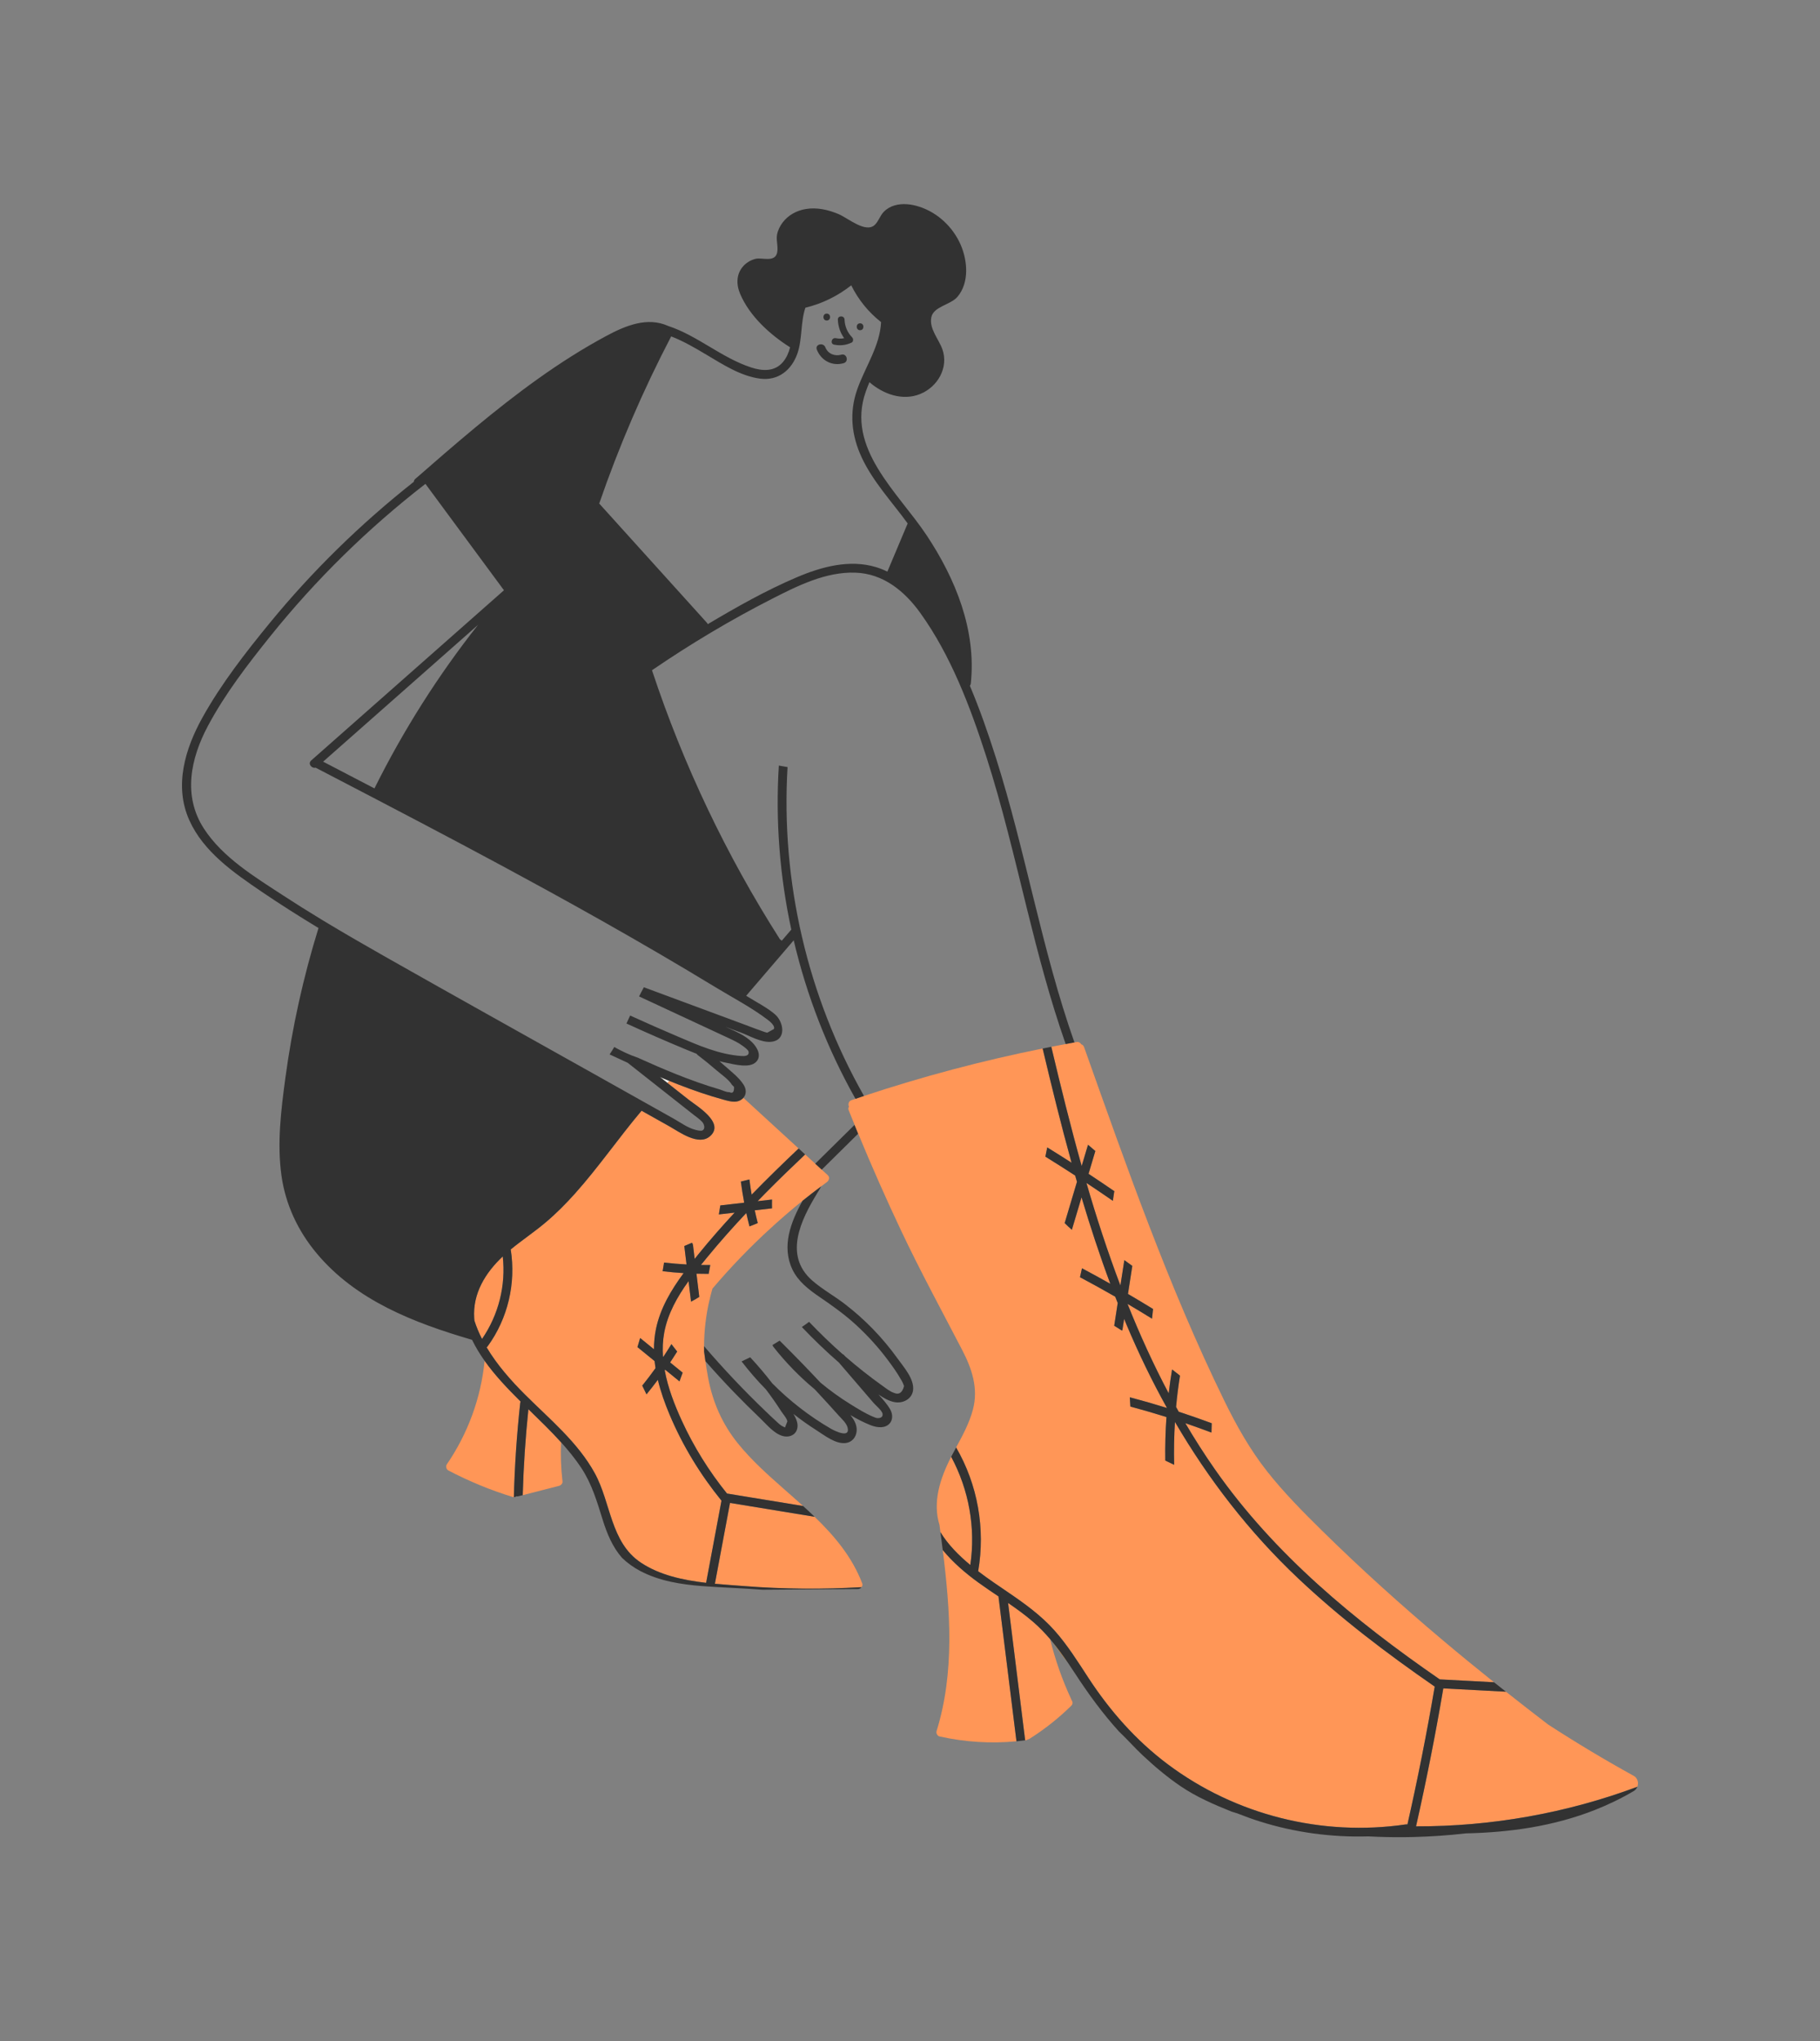 <?xml version="1.0" encoding="UTF-8"?>
<svg id="a" data-name="Layer 1" xmlns="http://www.w3.org/2000/svg" width="825.921" height="926.165" viewBox="0 0 825.921 926.165">
  <rect x="0" y="0" width="825.921" height="926.165" fill="#808080" stroke="none"/>
  <path d="M299.448,488.648c1.135.894,2.269,1.789,3.404,2.683.308-.298.621-.592.932-.887-1.449-.59-2.895-1.186-4.336-1.796Z" fill="#f4f0e9" stroke-width="0"/>
  <path d="M378.495,156.364c2.771.583,5.338.274,7.911-.9.916-.418.931-1.745.308-2.386-2.154-2.217-3.343-4.98-3.45-8.07-.067-1.95-3.107-1.959-3.039,0,.107,3.106,1.09,5.971,2.856,8.426-1.232.27-2.498.27-3.778,0-1.908-.401-2.724,2.527-.808,2.93Z" fill="#323232" stroke-width="0"/>
  <path d="M382.863,164.777c2.471-.706,1.42-4.567-1.063-3.857-2.981.852-6.091-.378-7.263-3.356-.932-2.368-4.801-1.337-3.857,1.063,1.959,4.981,6.949,7.647,12.183,6.15Z" fill="#323232" stroke-width="0"/>
  <path d="M390.307,149.825c2.02,0,2.023-3.139,0-3.139s-2.023,3.139,0,3.139Z" fill="#323232" stroke-width="0"/>
  <path d="M375.181,145.425c2.02,0,2.023-3.139,0-3.139s-2.023,3.139,0,3.139Z" fill="#323232" stroke-width="0"/>
  <path d="M239.789,639.385c-1.352,12.963-2.211,25.964-2.576,38.988,5.528-1.42,11.057-2.839,16.585-4.259.767-.197,1.567-1.082,1.468-1.928-.694-5.941-.908-11.881-.651-17.792-4.639-5.131-9.751-10.054-14.826-15.009Z" fill="#ff9657" stroke-width="0"/>
  <path d="M236.256,635.915c-5.956-5.902-11.685-11.931-16.338-18.487-1.671,16.848-7.559,32.952-17.172,46.998-.591.864-.189,2.261.717,2.736,9.34,4.899,19.071,8.914,29.151,12.016.204.063.394.085.577.088.373-14.274,1.33-28.523,2.891-42.724.026-.233.091-.437.173-.627Z" fill="#ff9657" stroke-width="0"/>
  <path d="M228.151,570.063c-7.86,7.407-13.702,16.781-12.95,28.061.024.358.061.712.095,1.066.913,2.86,2.077,5.635,3.447,8.324,7.552-11.024,10.872-24.31,9.408-37.451Z" fill="#ff9657" stroke-width="0"/>
  <path d="M336.822,498.625c-1.049.882-2.236,1.205-3.466,1.23-1.629.033-3.333-.458-4.896-.884-6.996-1.906-13.841-4.271-20.59-6.901-1.366-.532-2.728-1.073-4.086-1.626-.312.295-.624.589-.932.887,1.057.833,2.114,1.667,3.172,2.5,2.157,1.7,4.315,3.401,6.472,5.102,3.69,2.909,16.403,10.372,9.9,16.434-5.23,4.875-14.161-1.821-18.68-4.357l-9.062-5.085-3.506-1.967c-10.35,12.263-19.499,25.604-30.212,37.579-4.123,4.609-8.489,9.01-13.212,13.006-5.14,4.348-10.757,8.087-15.956,12.359,2.433,15.371-1.257,31.305-10.506,43.99-.126.173-.269.307-.419.425,4.701,7.903,11.019,15.047,17.478,21.494,11.178,11.155,23.863,21.544,31.585,35.585,7.395,13.446,7.085,31.381,20.932,40.596,8.498,5.655,19.064,7.935,29.602,9.161,2.324-12.426,4.649-24.852,6.973-37.277-9.638-11.866-17.615-24.929-23.551-39.029-2.141-5.085-4.032-10.388-5.328-15.801-1.668,2.232-3.383,4.432-5.151,6.594-.671-1.307-1.316-2.628-1.934-3.962,2.08-2.59,4.092-5.227,6.019-7.924-.168-1.07-.311-2.143-.421-3.218-2.591-2.112-5.183-4.225-7.774-6.337.41-1.378.819-2.755,1.229-4.132,2.091,1.704,4.182,3.409,6.273,5.113,0-3.092.276-6.193.921-9.284,1.95-9.347,6.878-17.611,12.532-25.266-3.18-.199-6.355-.485-9.528-.859.22-1.308.439-2.616.658-3.924,3.394.386,6.79.669,10.192.854-.338-2.789-.675-5.578-1.013-8.368,1.161-.496,2.323-.989,3.488-1.476.24.289.412.652.466,1.097.251,2.071.501,4.142.752,6.214.576-.719,1.148-1.45,1.724-2.159,5.252-6.475,10.75-12.729,16.411-18.834l-7.049.804c-.04.005-.074,0-.113.002.221-1.355.442-2.709.663-4.064,3.565-.407,7.131-.813,10.696-1.22.042-.044.083-.09.125-.134-.588-3.137-1.084-6.292-1.502-9.464,1.293-.327,2.586-.654,3.879-.981.294,2.313.631,4.617,1.025,6.91,6.939-7.145,14.083-14.096,21.319-20.948-8.356-7.66-16.712-15.319-25.068-22.978-.16.182-.333.36-.532.527Z" fill="#ff9657" stroke-width="0"/>
  <path d="M324.417,718.572c4.608.438,9.159.728,13.476,1.068,17.665,1.389,35.4,1.511,53.086.485.369-.471.54-1.082.31-1.687-4.547-11.973-12.592-21.54-21.608-30.25-12.801-2.099-25.601-4.197-38.402-6.296l-6.862,36.68Z" fill="#ff9657" stroke-width="0"/>
  <path d="M365.379,523.788c-6.113,5.784-12.164,11.632-18.079,17.618-1.169,1.183-2.323,2.381-3.48,3.576,2.172-.248,4.344-.496,6.516-.743.002,0,.004,0,.006,0-.038,1.333-.036,2.666,0,3.999-.002,0-.004,0-.006.001-2.61.298-5.22.595-7.83.893.421,1.941.877,3.876,1.363,5.806-1.257.482-2.508.98-3.749,1.505-.519-2.024-1.004-4.054-1.447-6.092-6.203,6.586-12.22,13.347-17.951,20.348-.874,1.068-1.754,2.15-2.633,3.242,1.407.024,2.815.03,4.225.02l-.727,4c-1.845.003-3.688-.02-5.529-.073.425,3.511.85,7.021,1.274,10.532-1.213.778-2.461,1.493-3.739,2.158-.375-3.103-.751-6.205-1.126-9.308-5.111,7.097-9.452,14.777-11.041,23.353-.671,3.622-.813,7.26-.571,10.881.049.04.099.08.148.121,1.242-1.873,2.458-3.764,3.633-5.686.02-.032.044-.055.065-.086.868,1.119,1.736,2.238,2.604,3.357-1.04,1.667-2.1,3.319-3.191,4.95,1.892,1.542,3.784,3.084,5.676,4.626-.462,1.32-.935,2.636-1.428,3.946-.053-.036-.108-.064-.161-.106-2.115-1.724-4.23-3.448-6.344-5.172-.067.095-.133.191-.2.286,1.45,7.927,4.459,15.673,7.756,22.86,5.43,11.836,12.354,22.931,20.528,33.061.09.005.181.01.269.024,11.412,1.871,22.825,3.742,34.238,5.613-2.972-2.698-5.993-5.34-8.983-7.973-7.277-6.41-14.558-12.93-20.659-20.502-7.05-8.751-11.369-18.603-13.444-29.64-.475-2.527-.872-5.064-1.239-7.604-.208-1.441-.403-2.881-.6-4.322-.019-.824-.02-1.649-.018-2.474.023-7.06.864-14.112,2.473-20.993.157-.303.23-.628.227-.953.344-1.403.708-2.801,1.117-4.188,8.315-9.817,17.268-19.08,26.775-27.748.28-.156.496-.36.655-.595,4.374-3.965,8.853-7.816,13.459-11.517,2.772-2.227,5.585-4.403,8.437-6.531.862-.643,1.722-1.29,2.592-1.924.985-.718,1.436-2.196.405-3.141-.913-.837-1.826-1.673-2.738-2.51-.984-.902-1.968-1.804-2.952-2.706-1.524-1.397-3.048-2.794-4.573-4.191Z" fill="#ff9657" stroke-width="0"/>
  <path d="M369.951,527.979c.984.902,1.968,1.804,2.952,2.706,5.519-5.447,11.037-10.893,16.556-16.34-.55-1.331-1.103-2.661-1.647-3.994-5.954,5.876-11.908,11.752-17.861,17.628Z" fill="#323232" stroke-width="0"/>
  <path d="M359.585,575.94c2.581,5.457,7.45,9.169,12.312,12.492,5.783,3.952,11.416,7.954,16.588,12.703,5.257,4.827,10.093,10.133,14.362,15.854,2.101,2.816,4.238,5.736,5.951,8.809.621.967,1.108,2,1.461,3.099-.795,3.019-2.31,4.042-4.547,3.07-1.865-.61-3.561-2.021-5.14-3.142-5.906-4.194-11.582-8.698-17.046-13.445-.137-.159-.273-.318-.41-.477-.245-.285-.514-.458-.789-.556-5.271-4.643-10.322-9.535-15.172-14.62-1.054.822-2.151,1.603-3.279,2.351,5.348,5.634,10.944,11.017,16.801,16.106,5.261,6.122,10.522,12.245,15.783,18.367.965,1.123,3.843,3.462,4.059,4.927.24,1.62-1.234,1.997-2.329,1.936-.734-.04-1.583-.462-2.243-.742-3.391-1.441-6.665-3.504-9.796-5.43-4.85-2.984-9.459-6.31-13.818-9.931-6.056-6.458-12.225-12.808-18.518-19.036-.002-.002-.004-.003-.006-.005-1.077.664-2.157,1.321-3.244,1.967.071.294.201.588.421.867,5.546,7.036,11.782,13.48,18.678,19.193.424.452.852.9,1.275,1.354,3.254,3.493,6.47,7.021,9.65,10.582,1.391,1.558,3.463,3.331,4.03,5.417,1.362,5.018-5.593,1.708-7.475.62-9.786-5.659-18.756-12.631-26.694-20.641-3.143-4.093-6.49-8.028-10.007-11.81-1.29.649-2.595,1.272-3.909,1.876,3.419,4.434,7.075,8.663,10.992,12.642,1.193,1.562,2.356,3.147,3.486,4.759,1.213,1.731,2.392,3.485,3.532,5.264.766,1.195,2.56,3.14,2.767,4.552-.36.919-.72,1.839-1.081,2.758-.504-.254-1.009-.507-1.513-.76-.901-.565-1.664-1.345-2.451-2.052-1.666-1.497-3.277-3.062-4.894-4.61-9.774-9.356-19.056-19.205-27.871-29.464-.003.825-.002,1.649.018,2.474.198,1.441.392,2.881.6,4.322,4.158,4.725,8.409,9.368,12.78,13.898,3.977,4.122,8.039,8.162,12.184,12.115,2.89,2.757,6.075,6.784,10.083,7.935,2.65.761,5.611-.17,6.519-2.993.761-2.367-.305-4.825-1.631-7.024,3.4,2.658,6.915,5.167,10.559,7.479,3.584,2.275,8.46,6.181,12.975,5.746,3.58-.345,5.543-3.543,5.122-6.968-.254-2.067-1.378-3.972-2.783-5.73,2.879,1.715,5.836,3.245,8.853,4.468,2.457.996,5.769,1.717,8.129.062,2.375-1.666,2.41-4.768,1.063-7.107-1.392-2.419-3.358-4.645-5.359-6.8,2.313,1.63,4.749,2.988,7.259,3.484,3.752.741,7.928-1.277,8.473-5.315.68-5.034-4.159-10.474-6.869-14.248-3.46-4.817-7.264-9.388-11.398-13.642-3.981-4.096-8.262-7.89-12.792-11.367-4.786-3.674-10.187-6.627-14.725-10.611-13.031-11.44-5.091-27.443,2.282-39.588.014-.024.021-.047.034-.071.01-.014.022-.024.032-.039.635-.971,1.209-1.974,1.735-3.002-2.853,2.127-5.666,4.304-8.437,6.531-5.332,9.587-9.605,20.616-4.623,31.149Z" fill="#323232" stroke-width="0"/>
  <path d="M468.838,735.855c-3.6-3.111-7.448-5.891-11.362-8.583,2.581,20.776,5.162,41.553,7.743,62.329.082-.011.164-.019.246-.03.375-.05.688-.189.953-.376.258-.035.527-.131.798-.302,6.834-4.309,13.149-9.302,18.911-14.965.843-.829.7-1.868.125-2.581-.034-.148-.083-.299-.153-.451-4.077-8.78-7.272-17.906-9.58-27.253-2.36-2.759-4.891-5.378-7.681-7.788Z" fill="#ff9657" stroke-width="0"/>
  <path d="M477.084,474.94c4.296,18.11,8.758,36.181,13.781,54.102.937-3.142,1.873-6.283,2.81-9.425.024-.079.059-.145.089-.217,1.118.925,2.219,1.871,3.305,2.833-1.028,3.448-2.056,6.895-3.084,10.343,3.934,2.592,7.838,5.229,11.724,7.894-.056.187-.106.382-.14.594-.199,1.255-.381,2.511-.552,3.768-3.972-2.742-7.965-5.453-11.989-8.117,4.551,15.666,9.625,31.246,15.419,46.543l1.78-11.525,3.617,2.617c-.655,4.242-1.311,8.484-1.966,12.725,3.821,2.232,7.614,4.513,11.385,6.83l-.483,4.394c-3.675-2.276-7.377-4.507-11.1-6.701,5.532,13.846,11.701,27.423,18.675,40.576.428-3.625.942-7.242,1.54-10.851,1.213.915,2.405,1.856,3.582,2.815-.742,4.72-1.338,9.455-1.774,14.202.402.723.792,1.452,1.199,2.173,5.027,1.644,10.022,3.387,14.984,5.23-.039,1.41-.077,2.819-.116,4.228-3.934-1.473-7.883-2.901-11.859-4.249,4.198,7.134,8.656,14.124,13.416,20.934,26.977,38.599,63.558,68.736,102.036,95.298,8.207.435,16.415.87,24.622,1.305-7.762-6.205-15.453-12.499-23.056-18.899-18.924-15.93-37.32-32.496-54.95-49.849-8.69-8.554-17.315-17.247-24.884-26.827-7.836-9.917-14.007-20.905-19.543-32.235-25.262-51.7-44.351-106.245-63.601-160.382-.24-.674-.718-1.07-1.26-1.249-.41-.695-1.176-1.198-2.176-1.02-.314.056-.627.116-.941.172-1.326.238-2.651.481-3.975.727-2.175.403-4.347.82-6.518,1.244Z" fill="#ff9657" stroke-width="0"/>
  <path d="M741.382,805.718c-13.247-7.299-26.207-15.086-38.875-23.31-6.412-4.895-12.773-9.858-19.1-14.862-9.476-.502-18.953-1.005-28.429-1.507-.46,2.71-.931,5.418-1.41,8.125-.219,1.24-.447,2.478-.67,3.717-.258,1.431-.514,2.862-.777,4.291-.306,1.664-.621,3.326-.935,4.989-.184.974-.365,1.949-.551,2.923-.37,1.938-.749,3.874-1.129,5.81-.132.672-.262,1.344-.395,2.016-.425,2.148-.859,4.295-1.296,6.441-.089.435-.176.87-.266,1.305-.475,2.318-.958,4.634-1.447,6.949-.052.244-.103.488-.155.732-.519,2.45-1.046,4.898-1.58,7.345-.022.101-.044.202-.066.302-.557,2.545-1.122,5.087-1.695,7.628,0,.002,0,.005-.002.007,34.253.094,68.347-5.98,100.428-17.942.693-1.754.183-3.95-1.65-4.959Z" fill="#ff9657" stroke-width="0"/>
  <path d="M443.899,712.881c4.492,3.432,9.169,6.564,13.527,9.528,7.546,5.132,15.001,10.503,21.102,17.352,5.889,6.612,10.586,14.148,15.417,21.536,9.801,14.989,21.559,28.334,35.926,39.114,30.755,23.076,70.026,32.927,108.055,27.337.275-.04.53-.023.768.027,4.683-20.736,8.82-41.592,12.386-62.554-21.728-15.01-42.845-31.026-62.058-49.184-22.209-20.99-40.637-44.886-55.83-70.896-.397,6.468-.511,12.953-.356,19.447-1.334-.663-2.677-1.305-4.032-1.921-.1-6.592.073-13.172.54-19.733-5.422-1.703-10.881-3.291-16.374-4.763-.106-1.402-.19-2.806-.261-4.21,5.66,1.494,11.283,3.11,16.868,4.85-6.766-12.148-12.856-24.73-18.313-37.676-.384-.912-.753-1.829-1.131-2.743-.24,1.553-.48,3.105-.72,4.658-.041.265-.126.482-.234.67-1.168-.762-2.352-1.497-3.55-2.208.531-3.44,1.063-6.879,1.594-10.319-.377-.956-.763-1.91-1.135-2.869-5.281-3.032-10.613-5.975-15.99-8.838.295-1.353.593-2.705.911-4.053,4.319,2.287,8.597,4.647,12.854,7.044-4.824-12.918-9.119-26.016-13.061-39.226-1.463,4.908-2.927,9.817-4.39,14.725-1.123-.979-2.212-1.995-3.265-3.048,1.862-6.245,3.724-12.49,5.586-18.734-.272-.943-.548-1.885-.817-2.829-4.477-2.909-8.983-5.774-13.524-8.584l.849-4.186c3.704,2.281,7.378,4.606,11.038,6.953-4.758-17.17-9.017-34.49-13.123-51.828-27.435,5.525-54.51,12.711-81.076,21.531-1.289.428-2.576.863-3.862,1.299-.6.203-1.201.401-1.801.606-1.394.476-1.637,1.956-1.129,2.969-.304.41-.412.958-.149,1.615.883,2.207,1.775,4.41,2.673,6.61.544,1.333,1.097,2.663,1.647,3.994,6.163,14.91,12.68,29.672,19.583,44.254,8.637,18.243,18.242,35.916,27.55,53.812,4.455,8.565,7.465,17.435,4.94,27.071-1.602,6.115-4.646,11.702-7.641,17.25,9.803,16.898,13.323,36.808,10.007,56.148Z" fill="#ff9657" stroke-width="0"/>
  <path d="M453.132,724.318c-3.075-2.071-6.153-4.136-9.151-6.308-5.815-4.211-11.534-9.112-16.16-14.746,3.418,27.41,5.469,55.418-2.798,82.14-.307.994.365,2.232,1.397,2.46,11.487,2.54,23.181,3.29,34.854,2.18-2.712-21.829-5.424-43.659-8.136-65.488-.01-.085-.004-.159-.006-.238Z" fill="#ff9657" stroke-width="0"/>
  <path d="M484.76,754.604c-2.377-3.499-4.852-6.909-7.548-10.138,2.515,3.38,5.032,6.759,7.548,10.138Z" fill="#ff8f00" stroke-width="0"/>
  <path d="M440.326,710.043c2.494-16.894-.646-34.128-8.673-49.087-5.2,10.116-8.474,20.692-5.303,30.987.142,1.069.284,2.139.426,3.21,3.434,5.622,8.252,10.506,13.55,14.889Z" fill="#ff9657" stroke-width="0"/>
  <path d="M642.606,828.613c.573-2.541,1.138-5.084,1.695-7.628.022-.101.044-.202.066-.302.535-2.447,1.062-4.895,1.58-7.345.052-.244.103-.488.155-.732.489-2.315.972-4.631,1.447-6.949.089-.435.177-.87.266-1.305.437-2.146.871-4.292,1.296-6.441.133-.672.263-1.344.395-2.016.38-1.936.759-3.872,1.129-5.81.186-.974.367-1.949.551-2.923.313-1.663.628-3.325.935-4.989.263-1.43.519-2.861.777-4.291.223-1.239.451-2.478.67-3.717.479-2.707.95-5.415,1.41-8.125,9.476.502,18.953,1.004,28.429,1.507-1.807-1.429-3.621-2.849-5.42-4.287-8.207-.435-16.414-.87-24.622-1.305-38.478-26.562-75.06-56.698-102.036-95.298-4.76-6.811-9.218-13.8-13.416-20.934,3.976,1.348,7.925,2.776,11.859,4.249.039-1.41.077-2.819.116-4.228-4.961-1.843-9.956-3.585-14.984-5.23-.407-.72-.797-1.45-1.199-2.173.436-4.747,1.032-9.482,1.774-14.202-1.178-.959-2.369-1.9-3.582-2.815-.598,3.609-1.111,7.227-1.54,10.851-6.974-13.152-13.144-26.73-18.675-40.576,3.723,2.194,7.424,4.425,11.1,6.701l.483-4.394c-3.772-2.317-7.564-4.598-11.385-6.83.655-4.242,1.311-8.484,1.966-12.725l-3.617-2.617-1.78,11.525c-5.794-15.297-10.868-30.877-15.419-46.543,4.024,2.664,8.017,5.375,11.989,8.117.172-1.257.354-2.513.552-3.768.034-.212.083-.407.14-.594-3.886-2.665-7.79-5.302-11.724-7.894,1.028-3.448,2.056-6.895,3.084-10.343-1.086-.963-2.187-1.908-3.305-2.833-.03.072-.065.138-.089.217-.937,3.142-1.873,6.283-2.81,9.425-5.023-17.921-9.486-35.992-13.781-54.102-1.31.256-2.619.517-3.928.78,4.106,17.338,8.365,34.658,13.123,51.828-3.66-2.347-7.335-4.672-11.038-6.953l-.849,4.186c4.541,2.811,9.047,5.675,13.524,8.584.269.944.545,1.886.817,2.829-1.862,6.245-3.724,12.49-5.586,18.734,1.053,1.053,2.143,2.068,3.265,3.048,1.463-4.908,2.927-9.817,4.39-14.725,3.942,13.21,8.237,26.308,13.061,39.226-4.257-2.396-8.535-4.756-12.854-7.044-.319,1.348-.617,2.7-.911,4.053,5.377,2.863,10.709,5.806,15.99,8.838.372.959.757,1.912,1.135,2.869-.531,3.44-1.063,6.879-1.594,10.319,1.198.712,2.382,1.446,3.55,2.208.108-.188.193-.405.234-.67.24-1.553.48-3.105.72-4.658.378.914.747,1.831,1.131,2.743,5.457,12.946,11.547,25.528,18.313,37.676-5.584-1.739-11.208-3.356-16.868-4.85.071,1.404.155,2.808.261,4.21,5.494,1.472,10.952,3.06,16.374,4.763-.467,6.561-.64,13.141-.54,19.733,1.355.616,2.698,1.258,4.032,1.921-.154-6.494-.04-12.979.356-19.447,15.193,26.01,33.62,49.906,55.83,70.896,19.213,18.158,40.33,34.174,62.058,49.184-3.566,20.961-7.703,41.818-12.386,62.554-.238-.05-.493-.068-.768-.027-38.028,5.59-77.299-4.261-108.055-27.337-14.367-10.779-26.124-24.124-35.926-39.114-4.831-7.388-9.528-14.924-15.417-21.536-6.1-6.85-13.555-12.22-21.102-17.352-4.358-2.963-9.035-6.096-13.527-9.528,3.316-19.34-.204-39.25-10.007-56.148-.649,1.202-1.296,2.403-1.925,3.607-.107.205-.208.412-.314.617,8.026,14.959,11.166,32.192,8.673,49.087-5.298-4.384-10.116-9.268-13.55-14.889.356,2.696.707,5.4,1.045,8.11,4.626,5.635,10.346,10.536,16.16,14.746,2.998,2.171,6.077,4.237,9.151,6.308.001.079-.005.153.006.238,2.712,21.829,5.424,43.659,8.136,65.488,1.315-.125,2.63-.271,3.945-.443-2.581-20.776-5.162-41.552-7.743-62.329,3.914,2.692,7.762,5.473,11.362,8.583,2.79,2.41,5.321,5.029,7.681,7.788.233.272.464.547.693.822,2.695,3.229,5.171,6.64,7.548,10.138,1.051,1.548,2.084,3.112,3.11,4.684,6.095,9.35,12.569,18.197,19.924,26.308,3.704,3.483,7.108,7.388,10.775,10.818,5.403,5.053,11.053,9.838,17.18,13.996,7.304,4.956,15.221,8.341,23.24,11.562.86.272,1.72.541,2.581.803,3.309,1.323,6.667,2.531,10.072,3.609,15.97,5.055,32.66,7.28,49.327,6.793,5.464.295,10.937.412,16.409.361,1.377-.013,2.753-.038,4.13-.073,7.923-.199,15.838-.739,23.711-1.651,20.028-.431,39.779-3.25,58.396-10.561,6.052-2.377,11.985-5.226,17.767-8.626.786-.462,1.339-1.161,1.65-1.949-32.08,11.962-66.175,18.036-100.428,17.942,0-.002,0-.005.002-.007Z" fill="#323232" stroke-width="0"/>
  <path d="M329.94,677.662c-8.174-10.13-15.098-21.226-20.528-33.061-3.297-7.186-6.306-14.933-7.756-22.86.067-.095.133-.191.2-.286,2.115,1.724,4.23,3.448,6.344,5.172.052.043.107.07.161.106.492-1.31.966-2.626,1.428-3.946-1.892-1.542-3.784-3.084-5.676-4.626,1.091-1.631,2.151-3.283,3.191-4.95-.868-1.119-1.736-2.238-2.604-3.357-.021.031-.045.053-.065.086-1.175,1.921-2.391,3.813-3.633,5.686-.049-.04-.099-.08-.148-.121-.242-3.621-.1-7.259.571-10.881,1.589-8.576,5.93-16.256,11.041-23.353.376,3.103.751,6.205,1.126,9.308,1.278-.665,2.526-1.38,3.739-2.158-.425-3.511-.85-7.021-1.274-10.532,1.841.053,3.684.076,5.529.073l.727-4c-1.41.01-2.818.004-4.225-.02.879-1.092,1.759-2.174,2.633-3.242,5.731-7.002,11.748-13.762,17.951-20.348.443,2.037.928,4.067,1.447,6.092,1.241-.525,2.492-1.022,3.749-1.505-.486-1.93-.942-3.864-1.363-5.806,2.61-.298,5.22-.595,7.83-.893.002,0,.004,0,.006-.001-.036-1.333-.038-2.666,0-3.999-.002,0-.004,0-.006,0-2.172.248-4.344.496-6.516.743,1.157-1.195,2.311-2.393,3.48-3.576,5.915-5.987,11.966-11.835,18.079-17.618-.986-.904-1.971-1.807-2.957-2.711-7.236,6.851-14.38,13.803-21.319,20.948-.394-2.293-.731-4.597-1.025-6.91-1.293.327-2.586.654-3.879.981.417,3.172.914,6.327,1.502,9.464-.042.044-.083.09-.125.134-3.565.407-7.131.813-10.696,1.22-.221,1.355-.442,2.709-.663,4.064.039-.002.073.003.113-.002l7.049-.804c-5.661,6.104-11.159,12.359-16.411,18.834-.575.709-1.148,1.44-1.724,2.159-.251-2.071-.501-4.142-.752-6.214-.054-.445-.227-.808-.466-1.097-1.165.487-2.327.98-3.488,1.476.338,2.789.675,5.578,1.013,8.368-3.402-.185-6.799-.468-10.192-.854-.22,1.308-.439,2.616-.658,3.924,3.173.374,6.348.661,9.528.859-5.654,7.655-10.582,15.918-12.532,25.266-.645,3.092-.921,6.192-.921,9.284-2.091-1.704-4.182-3.409-6.273-5.113-.409,1.377-.819,2.755-1.229,4.132,2.591,2.112,5.183,4.225,7.774,6.337.11,1.075.252,2.148.421,3.218-1.927,2.697-3.94,5.334-6.019,7.924.618,1.334,1.263,2.654,1.934,3.962,1.768-2.162,3.483-4.361,5.151-6.594,1.296,5.413,3.187,10.716,5.328,15.801,5.935,14.1,13.913,27.162,23.551,39.029-2.325,12.426-4.649,24.852-6.973,37.277-10.537-1.226-21.104-3.506-29.602-9.161-13.846-9.214-13.537-27.149-20.932-40.596-7.722-14.041-20.407-24.43-31.585-35.585-6.459-6.446-12.778-13.59-17.478-21.494.149-.118.293-.253.419-.425,9.249-12.686,12.939-28.62,10.506-43.99,5.199-4.272,10.816-8.011,15.956-12.359,4.723-3.996,9.089-8.397,13.212-13.006,10.713-11.975,19.861-25.316,30.212-37.579l3.506,1.967,9.062,5.085c4.519,2.536,13.451,9.232,18.68,4.357,6.503-6.062-6.21-13.526-9.9-16.434-2.157-1.701-4.315-3.401-6.472-5.102-1.057-.833-2.114-1.667-3.172-2.5-1.135-.894-2.269-1.789-3.404-2.683,1.441.61,2.887,1.206,4.336,1.796,1.358.553,2.72,1.094,4.086,1.626,6.749,2.63,13.595,4.995,20.59,6.901,1.563.426,3.268.917,4.896.884,1.23-.025,2.416-.348,3.466-1.23.199-.167.372-.345.532-.527,1.485-1.694,1.32-3.986.103-5.924-2.075-3.304-5.718-6.043-8.605-8.617-.784-.7-1.578-1.388-2.378-2.069,1.043.263,2.09.51,3.147.716,3.643.711,10.477,2.624,13.478-.371,2.776-2.77.457-6.72-1.811-8.96-3.295-3.254-7.878-5.102-12.107-6.984,2.311.857,4.623,1.713,6.934,2.57,4.025,1.492,9.237,4.585,13.643,4.239,7.32-.576,6.017-9.018,1.852-12.549-3.568-3.025-8.064-5.297-12.026-7.763-.32-.199-.643-.393-.964-.592,7.189-8.388,14.378-16.776,21.566-25.164,5.898,25.112,15.323,49.39,28.033,71.92,1.287-.436,2.573-.871,3.862-1.299-25.626-45.144-37.789-97.326-34.684-149.212-1.323-.218-2.642-.451-3.961-.68-1.56,24.982.399,50.07,5.662,74.44-.046.046-.095.082-.14.134-1.402,1.636-2.804,3.272-4.206,4.908-.216-.3-.491-.516-.8-.644-24.327-38.13-43.868-79.149-58.08-122.093,17.478-11.955,35.684-22.826,54.557-32.448,11.618-5.923,24.3-12.262,37.69-11.833,12.7.407,22.384,8.378,29.508,18.283,13.793,19.175,22.615,42.44,29.817,64.757,7.424,23.006,12.915,46.569,18.725,70.016,5.073,20.473,10.428,40.924,17.434,60.817,1.324-.245,2.649-.489,3.975-.727-14.872-42.153-22.126-86.626-35.655-129.228-3.438-10.827-7.258-21.856-11.784-32.575.216-.283.372-.631.416-1.056,2.543-24.178-6.869-47.356-20.008-67.177-12.909-19.475-36.787-39.403-27.657-65.25.509-1.441,1.07-2.864,1.657-4.276,6.26,5.429,15.073,8.638,23.103,5.336,7.874-3.237,12.938-11.964,9.999-20.272-1.627-4.601-6.06-9.306-5.017-14.496.993-4.943,8.772-5.652,11.848-9.279,5.459-6.437,4.625-16.424,1.457-23.674-3.483-7.97-10.318-14.454-18.613-17.186-3.618-1.192-7.747-1.723-11.451-.605-1.8.543-3.47,1.5-4.791,2.842-1.694,1.721-2.38,4.329-4.098,5.959-4.119,3.907-12.148-3.055-16.348-4.844-4.683-1.994-9.814-3.189-14.91-2.357-4.155.678-7.992,2.728-10.556,6.115-1.247,1.647-2.155,3.521-2.55,5.557-.541,2.788.897,6.318-.206,8.919-1.457,3.435-6.662,1.433-9.323,1.986-2.084.433-4.037,1.534-5.519,3.06-3.464,3.566-3.56,8.445-1.71,12.829,4.234,10.037,13.484,18.475,22.515,24.173.061.038.121.06.181.09-.625,2.425-1.592,4.73-3.22,6.671-3.769,4.497-9.348,4.179-14.477,2.497-13.447-4.41-24.267-14.412-37.626-18.822-9.465-4.267-19.353-.164-28.028,4.488-10.703,5.74-20.96,12.291-30.85,19.333-19.608,13.961-37.789,29.778-55.914,45.579-.45.392-.635.844-.643,1.287-23.971,18.91-45.914,40.323-65.288,63.949-11.043,13.466-22.04,27.606-30.542,42.842-7.936,14.221-13.08,31.073-6.074,46.729,6.428,14.363,20.193,23.863,32.784,32.425,8.461,5.753,17.106,11.222,25.858,16.518-6.899,22.256-11.95,45.075-15.055,68.175-1.954,14.536-3.798,29.518-1.754,44.142,1.835,13.129,7.445,25.054,15.911,35.208,17.948,21.526,44.289,31.632,70.58,39.324,1.61,3.315,3.537,6.477,5.7,9.523,4.653,6.555,10.382,12.585,16.338,18.487-.082.19-.148.395-.173.627-1.561,14.2-2.518,28.449-2.891,42.724.435.007.811-.133,1.109-.374.289.066.608.073.96-.018.651-.167,1.301-.334,1.952-.501.365-13.024,1.224-26.025,2.576-38.988,5.076,4.955,10.187,9.878,14.826,15.009,3.349,3.704,6.454,7.516,9.113,11.53,4.863,7.339,7.186,15.345,9.778,23.651,1.956,6.267,4.476,12.378,8.807,17.284,2.368,2.259,5.032,4.228,8.077,5.843,8.757,4.644,18.73,6.206,28.498,6.946,9.034.684,18.08.926,27.109,1.641l43.363-.319c.615-.005,1.228-.347,1.618-.845-17.685,1.025-35.421.904-53.086-.485-4.317-.34-8.868-.63-13.476-1.068l6.862-36.68c12.801,2.099,25.602,4.197,38.402,6.296-1.716-1.657-3.466-3.284-5.235-4.89-11.412-1.871-22.825-3.742-34.238-5.613-.087-.014-.178-.019-.269-.024ZM304.583,152.632c5.597,2.162,10.823,5.225,16.033,8.325,7.43,4.42,15.558,9.701,24.315,10.837,8.199,1.064,14.277-3.856,16.919-11.365,2.295-6.522,1.416-14.315,3.641-20.821,7.575-1.833,14.603-5.258,20.802-10.151,3.228,6.552,7.861,12.224,13.549,16.686-.504,10.771-7.275,20.464-10.812,30.477-3.711,10.506-2.649,20.973,2.038,30.988,5.153,11.011,13.691,20.06,20.779,29.81.026.036.051.073.078.109-.056.093-.113.186-.159.293-3.023,7.18-6.046,14.359-9.069,21.539-1.642-.807-3.353-1.499-5.144-2.041-12.04-3.641-24.779-.159-35.971,4.605-13.95,5.938-27.357,13.524-40.389,21.259-.087-.209-.205-.415-.382-.611-16.294-18.036-32.588-36.071-48.882-54.107,8.981-26.041,19.888-51.388,32.653-75.831ZM173.902,433.55c-8.257-4.682-16.481-9.426-24.622-14.307-1.168-.7-2.335-1.401-3.499-2.107-5.888-3.573-11.727-7.225-17.493-10.993-12.793-8.361-27.26-17.107-35.756-30.208-9.653-14.887-6.028-31.87,1.864-46.653,7.739-14.498,18.063-27.911,28.33-40.69,20.634-25.681,44.296-48.885,70.332-69.059,11.879,16.092,23.759,32.185,35.639,48.277-29.155,25.737-58.31,51.475-87.466,77.212-1.667,1.471.212,3.763,1.995,3.281,8.316,4.325,16.632,8.651,24.942,12.988,1.177.614,2.353,1.229,3.529,1.844,25.24,13.182,50.423,26.473,75.394,40.158,17.544,9.615,34.983,19.424,52.255,29.519,8.413,4.918,16.786,9.904,25.112,14.967,7.969,4.846,16.643,9.345,24.062,15.003.861.657,3.329,2.647,2.682,4.094-1.013.561-2.027,1.121-3.04,1.682-.713-.177-1.412-.398-2.098-.66-2.49-.843-4.939-1.83-7.404-2.744-5.43-2.012-10.86-4.025-16.289-6.037l-30.191-11.189c-.747,1.37-1.462,2.758-2.154,4.158,9.193,4.278,18.387,8.556,27.58,12.834,4.519,2.103,9.052,4.179,13.557,6.311,1.943.919,3.892,1.852,5.634,3.122.749.547,2.739,1.91,2.903,2.772.395,2.072-1.904,2.077-3.129,2-10.075-.638-19.577-4.816-28.737-8.733-7.327-3.133-14.63-6.319-21.877-9.631-.552,1.208-1.107,2.414-1.669,3.616,9.063,4.157,18.211,8.146,27.419,11.964,1.464.607,2.937,1.204,4.419,1.778.133.217.307.421.54.598,2.845,2.154,5.619,4.395,8.305,6.744,2.171,1.898,5.711,4.239,7.168,6.696.329.332.658.663.988.995.014.398-.004.734-.036,1.043-.158,1.495-.855,1.945-2.109,1.316-.881.107-2.167-.409-3.271-.832-.397-.152-.771-.293-1.093-.387-3.379-.991-6.729-2.083-10.05-3.254-1.781-.628-3.549-1.285-5.313-1.954-1.4-.532-2.796-1.075-4.188-1.629-5.996-2.39-11.912-4.977-17.794-7.639-3.686-1.219-7.142-2.904-10.51-4.772-.676,1.137-1.377,2.26-2.12,3.361,2.716,1.257,5.436,2.515,8.163,3.763,5.07,3.996,10.139,7.992,15.209,11.989,1.051.828,2.102,1.657,3.153,2.486.344.272.689.543,1.034.815,3.441,2.713,6.882,5.425,10.324,8.138,1.387,1.093,2.916,2.119,4.13,3.413.728.775,1.633,2.99.171,3.852-.711.419-2.532-.064-3.265-.249-3.474-.881-6.73-3.312-9.826-5.049-2.797-1.569-5.594-3.139-8.39-4.708-1.178-.661-2.356-1.322-3.534-1.983-.165-.093-.331-.186-.496-.278-8.05-4.517-16.101-9.035-24.152-13.552-31.757-17.82-63.583-35.524-95.26-53.485ZM216.936,283.514c-18.19,23.024-33.95,47.925-47.007,74.191-7.761-4.05-15.526-8.093-23.293-12.133l70.3-62.058ZM218.743,607.514c-1.371-2.69-2.534-5.465-3.447-8.324-.034-.354-.071-.708-.095-1.066-.752-11.28,5.09-20.654,12.95-28.061,1.464,13.141-1.857,26.427-9.408,37.451Z" fill="#323232" stroke-width="0"/>
</svg>